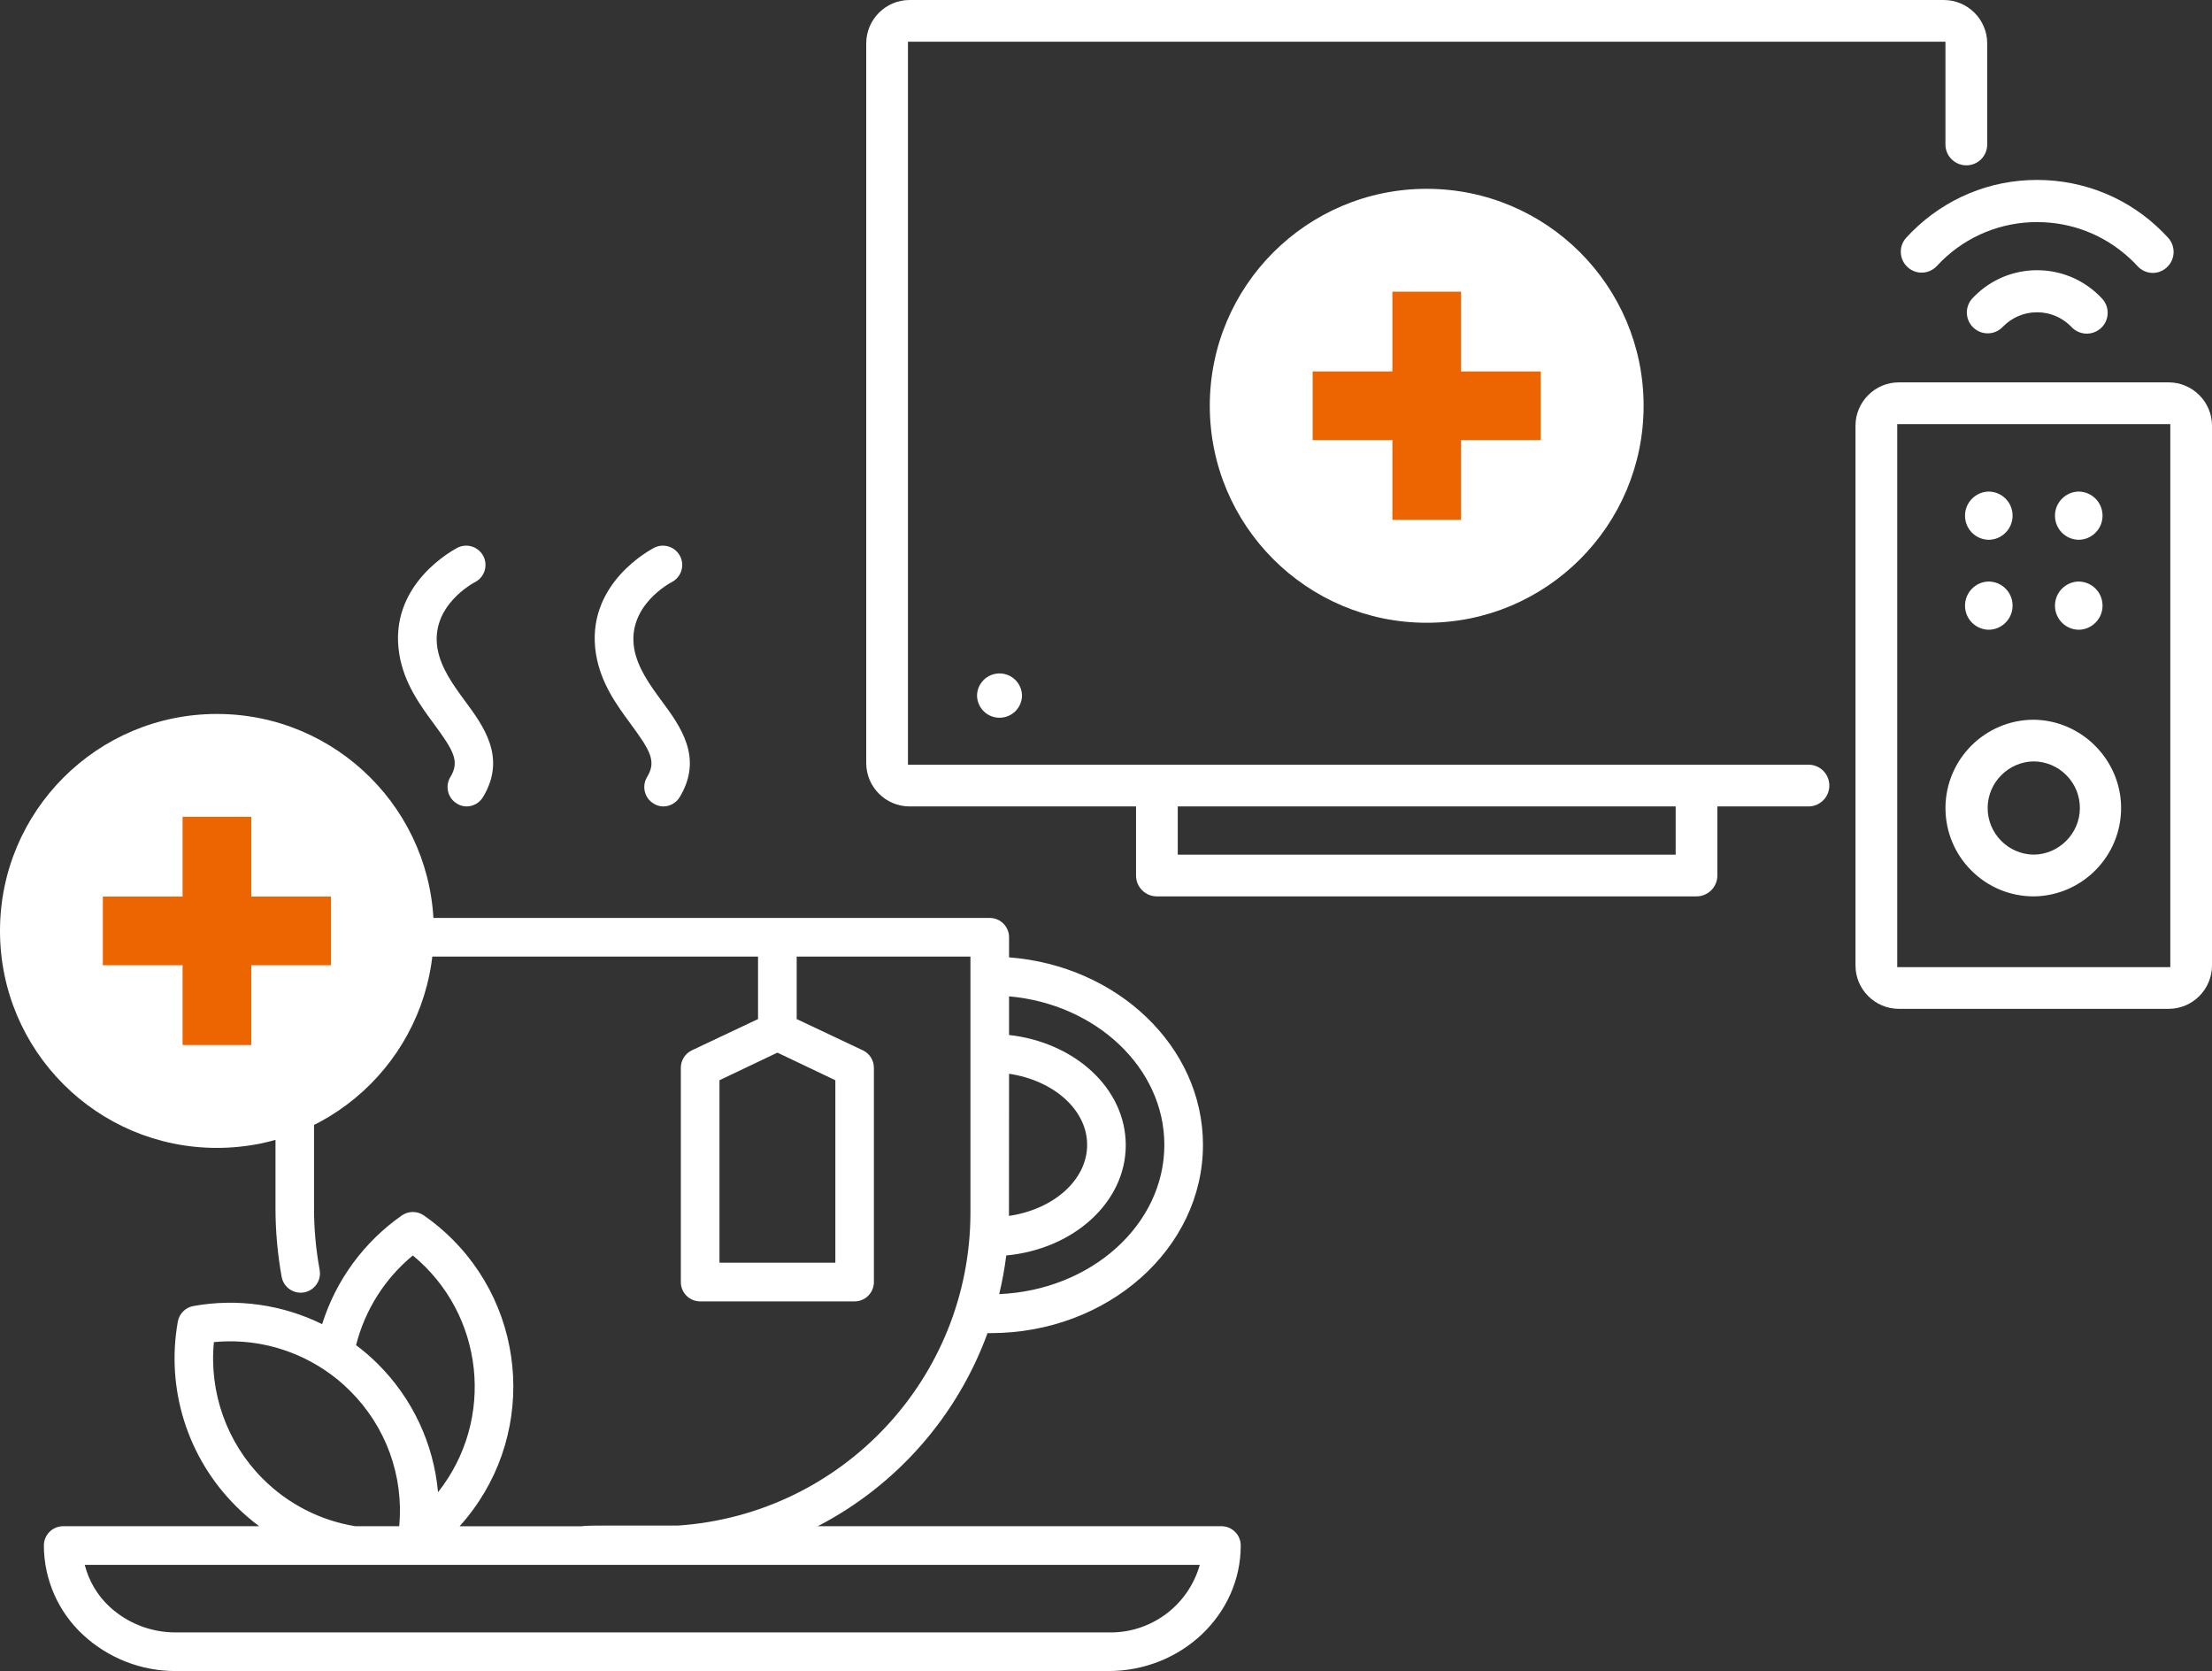 <svg xmlns="http://www.w3.org/2000/svg" id="uuid-5792d2e5-d884-4931-9a83-144db4224fbe" width="239.24mm" height="180.68mm" viewBox="0 0 678.16 512.16"><rect x="0" y="0" width="678.16" height="512.16" fill="#333333" stroke="none"/><defs><style>.uuid-123c6982-4a18-457c-9640-d72683dc6f87{fill:#ec6500;}.uuid-123c6982-4a18-457c-9640-d72683dc6f87,.uuid-f5f7646c-458e-4c2a-8d70-2e8c8675d6a2{stroke-width:0px;}.uuid-f5f7646c-458e-4c2a-8d70-2e8c8675d6a2{fill:#fff;}</style></defs><g id="uuid-3d7ddbde-93c4-4116-bc7a-f4d1d7f368b8"><path class="uuid-f5f7646c-458e-4c2a-8d70-2e8c8675d6a2" d="M374.46,467.77h-123.75c24.15-12.51,42.73-33.63,52.05-59.18h.95c35.9,0,65.1-25.89,65.1-57.7,0-30.1-26.19-54.92-59.45-57.47v-6.16c0-3.27-2.65-5.92-5.92-5.92H90.38c-3.27,0-5.92,2.65-5.92,5.92v83.01c0,7.07.64,14.12,1.89,21.07.59,3.22,3.68,5.35,6.89,4.76,3.22-.59,5.35-3.68,4.76-6.89-1.15-6.25-1.73-12.59-1.72-18.94v-77.09h136.12v19.15l-20.3,9.59c-2.09,1-3.41,3.13-3.37,5.44v65.58c0,3.27,2.65,5.92,5.92,5.92h47.35c3.27,0,5.92-2.65,5.92-5.92v-65.58c.04-2.32-1.28-4.45-3.37-5.44l-20.3-9.59v-19.15h53.27v78.6c-.09,50.55-39.29,92.4-89.72,95.79h-22.22c-2.1,0-6.24,0-7.22.21h-37.46c23.64-26.17,21.6-66.55-4.57-90.2-2.02-1.82-4.15-3.51-6.38-5.06-2.03-1.41-4.72-1.41-6.75,0-11.6,8.1-20.2,19.82-24.44,33.32-12.22-6.02-26.04-7.97-39.45-5.56-2.44.43-4.35,2.33-4.79,4.76-3.7,20.61,2.94,41.73,17.76,56.52,2.23,2.25,4.64,4.33,7.19,6.21H19.37c-3.27,0-5.92,2.65-5.92,5.92.03,10.4,4.38,20.31,12.01,27.37,7.76,7.19,17.97,11.16,28.56,11.1h285.8c22.37,0,40.57-17.25,40.57-38.47,0-3.27-2.65-5.92-5.92-5.92h-.01ZM256.09,387.01h-35.51v-55.93l17.76-8.46,17.76,8.46v55.93h-.01ZM309.36,329.1c13.61,2.01,23.94,11.01,23.94,21.78s-10.3,19.8-23.97,21.78v-.86l.03-42.7h0ZM356.97,350.88c0,24.53-22.49,44.57-50.63,45.75.94-3.9,1.66-7.85,2.16-11.84,20.71-1.95,36.64-16.36,36.64-33.79s-15.62-31.52-35.78-33.79v-11.84c26.63,2.34,47.61,21.9,47.61,45.51h0ZM126.57,384.79c21.9,18.05,25.34,50.31,7.72,72.56-1.33-14.89-7.88-28.83-18.5-39.36-2.07-2.06-4.28-3.97-6.63-5.71,2.73-10.78,8.82-20.41,17.4-27.49h.01ZM80.55,453.21c-10.99-11.02-16.48-26.38-14.97-41.87,11.85-1.15,23.74,1.81,33.68,8.37,2.92,1.92,5.64,4.14,8.11,6.63,10.95,10.87,16.46,26.07,15.03,41.43h-13.46c-10.76-1.74-20.69-6.84-28.38-14.56h0ZM339.81,500.32H54.01c-7.57.06-14.88-2.76-20.45-7.9-3.71-3.45-6.34-7.9-7.58-12.81h341.85c-3.52,12.49-15.05,21.01-28.02,20.71ZM182.74,200.58c-3.58-21.72,17.13-32.34,17.99-32.79,2.96-1.38,6.48-.1,7.87,2.86,1.32,2.83.21,6.21-2.54,7.7-.59.3-13.82,7.28-11.63,20.39,1.01,5.92,4.79,11.16,8.46,16.13,5.68,7.69,12.75,17.31,5.56,29.33-1.05,1.82-2.99,2.95-5.09,2.96-1.05,0-2.07-.3-2.96-.86-2.8-1.68-3.71-5.3-2.04-8.11,2.96-4.82,1.04-8.08-4.94-16.22-4.35-5.89-9.2-12.52-10.68-21.4h0ZM122.43,200.58c-3.58-21.72,17.13-32.34,17.99-32.79,2.96-1.38,6.48-.1,7.87,2.86,1.32,2.83.21,6.21-2.54,7.7-.59.3-13.82,7.28-11.63,20.39,1.01,5.92,4.79,11.16,8.46,16.13,5.68,7.69,12.75,17.31,5.56,29.33-1.05,1.82-2.99,2.95-5.09,2.96-1.05,0-2.07-.3-2.96-.86-2.8-1.68-3.71-5.3-2.04-8.11,2.96-4.82,1.04-8.08-4.94-16.22-4.35-5.89-9.2-12.52-10.68-21.4h0Z"></path></g><circle class="uuid-f5f7646c-458e-4c2a-8d70-2e8c8675d6a2" cx="66.5" cy="285.32" r="66.5"></circle><path class="uuid-123c6982-4a18-457c-9640-d72683dc6f87" d="M77.03,250.34h-21.05v24.45h-24.45v21.05h24.45v24.45h21.05v-24.45h24.45v-21.05h-24.45v-24.45Z"></path><path class="uuid-f5f7646c-458e-4c2a-8d70-2e8c8675d6a2" d="M602.84,50.67h.1c3.48-.05,6.25-2.82,6.3-6.3V13.29c0-7.32-5.97-13.28-13.29-13.29h-317.09c-7.32,0-13.28,5.97-13.29,13.29v220.58c0,7.32,5.97,13.28,13.29,13.29h69.43v21.18c0,1.71.66,3.31,1.87,4.52,1.21,1.21,2.81,1.87,4.52,1.87h165.44c3.52,0,6.39-2.87,6.39-6.39v-21.18h28.07c3.52-.07,6.33-2.99,6.26-6.52-.07-3.45-2.82-6.2-6.26-6.27h-276.22V12.79h318.08v31.59c.05,3.49,2.91,6.29,6.39,6.29h.01ZM361.08,247.16h152.65v14.79h-152.65v-14.79h0Z"></path><path class="uuid-f5f7646c-458e-4c2a-8d70-2e8c8675d6a2" d="M678.16,295.91v-165.43c0-7.32-5.97-13.28-13.29-13.29h-82.72c-7.32,0-13.28,5.97-13.29,13.29v165.43c0,7.32,5.97,13.28,13.29,13.29h82.72c7.32,0,13.28-5.97,13.29-13.29ZM581.66,296.41v-166.43h83.72v166.43h-83.72Z"></path><path class="uuid-f5f7646c-458e-4c2a-8d70-2e8c8675d6a2" d="M299.54,213.19c.06,3.81,3.19,6.85,7,6.79,3.73-.06,6.74-3.06,6.79-6.79-.06-3.81-3.19-6.85-7-6.79-3.73.06-6.74,3.06-6.79,6.79Z"></path><path class="uuid-f5f7646c-458e-4c2a-8d70-2e8c8675d6a2" d="M650.29,247.36c-.16-14.6-12.17-26.61-26.77-26.77-14.93,0-27.07,12.15-27.07,27.07,0,7.23,2.82,14.03,7.93,19.14s11.91,7.93,19.14,7.93h0c14.92-.17,26.93-12.44,26.77-27.37ZM623.51,261.94c-7.88-.09-14.21-6.57-14.13-14.45.08-7.71,6.42-14.04,14.13-14.13,3.83.04,7.4,1.57,10.07,4.3,2.67,2.73,4.12,6.33,4.07,10.15-.08,7.71-6.42,14.04-14.13,14.13h-.01Z"></path><path class="uuid-f5f7646c-458e-4c2a-8d70-2e8c8675d6a2" d="M637.3,164.94c3.81-.06,6.85-3.19,6.79-7-.06-3.73-3.06-6.74-6.79-6.79-3.81.06-6.85,3.19-6.79,7,.06,3.73,3.06,6.74,6.79,6.79Z"></path><path class="uuid-f5f7646c-458e-4c2a-8d70-2e8c8675d6a2" d="M637.3,165.44h0c-4.02-.06-7.22-3.26-7.28-7.28-.03-1.98.71-3.84,2.09-5.26s3.22-2.21,5.19-2.24c4.04.06,7.24,3.26,7.3,7.28.03,1.98-.71,3.84-2.09,5.26s-3.22,2.21-5.2,2.24h0ZM637.3,151.65c-1.69.02-3.29.71-4.48,1.94s-1.83,2.84-1.8,4.55c.05,3.48,2.81,6.24,6.29,6.3,1.71-.03,3.3-.72,4.49-1.94,1.19-1.23,1.83-2.84,1.81-4.55-.05-3.48-2.82-6.25-6.3-6.3h-.01Z"></path><path class="uuid-f5f7646c-458e-4c2a-8d70-2e8c8675d6a2" d="M609.72,164.94c3.81-.06,6.85-3.19,6.79-7-.06-3.73-3.06-6.74-6.79-6.79-3.81.06-6.85,3.19-6.79,7,.06,3.73,3.06,6.74,6.79,6.79Z"></path><path class="uuid-f5f7646c-458e-4c2a-8d70-2e8c8675d6a2" d="M609.72,165.44h0c-4.02-.06-7.22-3.26-7.28-7.28-.03-1.98.71-3.84,2.09-5.26s3.22-2.21,5.19-2.24c4.04.06,7.24,3.26,7.3,7.28.03,1.98-.71,3.84-2.09,5.26s-3.22,2.21-5.2,2.24h0ZM609.72,151.65c-1.69.02-3.29.71-4.48,1.94s-1.83,2.84-1.8,4.55c.05,3.48,2.81,6.24,6.29,6.3,1.71-.03,3.3-.72,4.49-1.94,1.19-1.23,1.83-2.84,1.81-4.55-.05-3.48-2.82-6.25-6.3-6.3h-.01Z"></path><path class="uuid-f5f7646c-458e-4c2a-8d70-2e8c8675d6a2" d="M637.3,192.51c3.81-.06,6.85-3.19,6.79-7-.06-3.73-3.06-6.74-6.79-6.79-3.81.06-6.85,3.19-6.79,7,.06,3.73,3.06,6.74,6.79,6.79Z"></path><path class="uuid-f5f7646c-458e-4c2a-8d70-2e8c8675d6a2" d="M637.3,193.01h0c-4.02-.06-7.22-3.26-7.28-7.28-.06-4.08,3.21-7.44,7.28-7.5,4.04.06,7.24,3.26,7.3,7.28.03,1.98-.71,3.84-2.09,5.26s-3.22,2.21-5.2,2.24h0ZM637.3,179.23c-3.51.05-6.33,2.96-6.28,6.49.05,3.48,2.81,6.24,6.29,6.3,1.71-.03,3.3-.71,4.49-1.94s1.83-2.84,1.8-4.55c-.05-3.48-2.82-6.25-6.3-6.3Z"></path><path class="uuid-f5f7646c-458e-4c2a-8d70-2e8c8675d6a2" d="M609.72,192.51c3.81-.06,6.85-3.19,6.79-7-.06-3.73-3.06-6.74-6.79-6.79-3.81.06-6.85,3.19-6.79,7,.06,3.73,3.06,6.74,6.79,6.79Z"></path><path class="uuid-f5f7646c-458e-4c2a-8d70-2e8c8675d6a2" d="M609.72,193.01h0c-4.02-.06-7.22-3.26-7.28-7.28-.06-4.08,3.21-7.44,7.28-7.5,4.04.06,7.24,3.26,7.3,7.28.03,1.98-.71,3.84-2.09,5.26s-3.22,2.21-5.2,2.24h0ZM609.72,179.23c-3.51.05-6.33,2.96-6.28,6.49.05,3.48,2.81,6.24,6.29,6.3,1.71-.03,3.3-.71,4.49-1.94s1.83-2.84,1.8-4.55c-.05-3.48-2.82-6.25-6.3-6.3Z"></path><path class="uuid-f5f7646c-458e-4c2a-8d70-2e8c8675d6a2" d="M644.06,100.62c2.62-2.36,2.83-6.41.47-9.03-10.11-11.02-27.3-11.76-38.32-1.65-.57.52-1.13,1.08-1.65,1.65-1.11,1.29-1.66,2.94-1.54,4.64s.9,3.26,2.19,4.37c2.61,2.26,6.5,2.05,8.85-.47,2.73-2.8,6.38-4.37,10.28-4.42h.2c3.83,0,7.44,1.47,10.19,4.15l.27.27c2.37,2.63,6.42,2.85,9.04.49h.02Z"></path><path class="uuid-f5f7646c-458e-4c2a-8d70-2e8c8675d6a2" d="M622.87,68.1c.58-.02,1.15-.03,1.73-.03,10.53,0,20.53,3.9,28.32,11.08.83.76,1.63,1.56,2.38,2.38,1.21,1.35,2.94,2.12,4.75,2.12h0c1.72-.03,3.32-.72,4.52-1.96,1.2-1.23,1.84-2.86,1.82-4.58-.02-1.52-.59-2.99-1.59-4.14-9.75-10.74-23.1-17.05-37.6-17.76-14.5-.71-28.4,4.27-39.16,14.03-1.3,1.18-2.56,2.44-3.74,3.74-2.3,2.66-2.01,6.7.66,9.01,2.61,2.26,6.5,2.05,8.85-.47,7.57-8.21,17.89-12.98,29.06-13.43h0Z"></path><circle class="uuid-f5f7646c-458e-4c2a-8d70-2e8c8675d6a2" cx="437.4" cy="124.37" r="66.5"></circle><path class="uuid-123c6982-4a18-457c-9640-d72683dc6f87" d="M447.93,89.39h-21.05v24.45h-24.45v21.05h24.45v24.45h21.05v-24.45h24.45v-21.05h-24.45v-24.45h0Z"></path></svg>